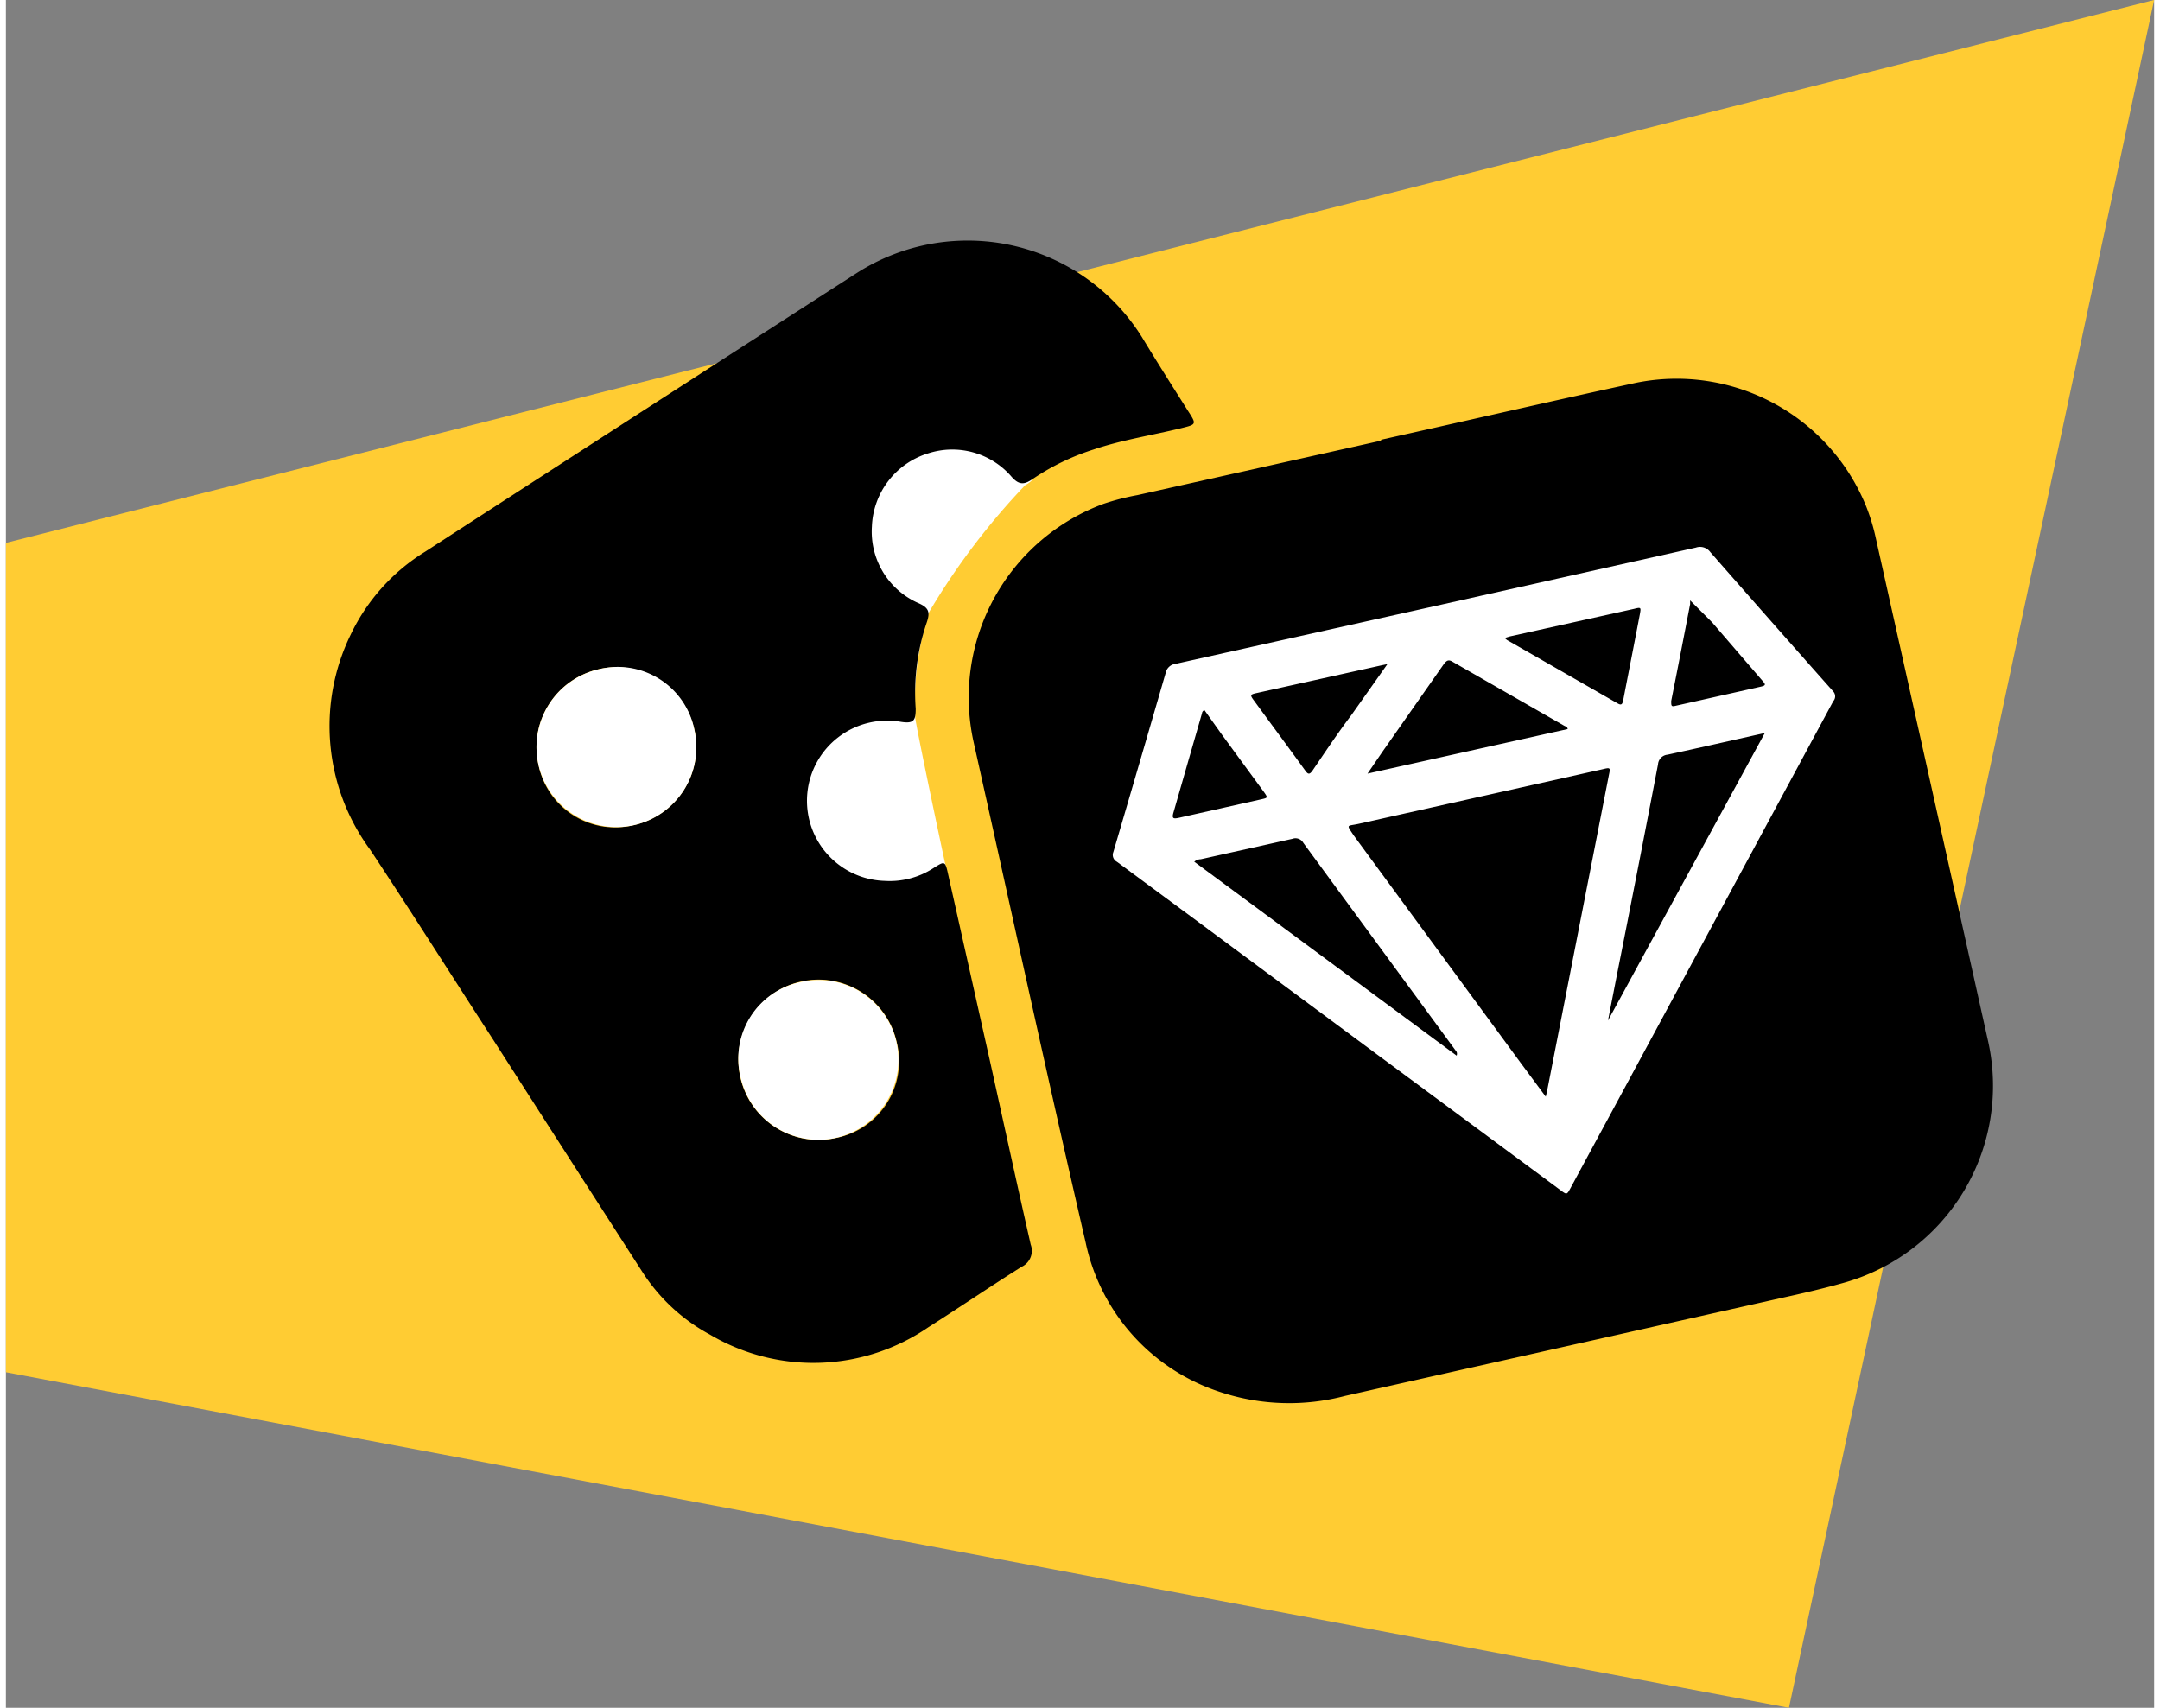 <svg id="LES_BADGES" xmlns="http://www.w3.org/2000/svg" width="86" height="68" viewBox="0 0 86.3 68.61"><rect x="0" y="0" width="86.3" height="68.61" fill="#808080" stroke="none"/><defs><style>.cls-1{fill:#fc3;}.cls-2{fill:#fff;}</style></defs><title>you_got_the_flow_baby</title><g id="You_got_the_flow_baby" data-name="You got the flow baby"><polygon class="cls-1" points="71.63 68.61 0 55.13 0 21.81 86.3 0 71.63 68.61"/><g id="traits_-_copie" data-name="traits - copie"><path class="cls-2" d="M37.8,35l-4.65,1.19-1.12-3-1.3-7.33,1.49-7.1,4.37-2.84s4.66,2.9,4.69,3,.13.33-.33.57a28.14,28.14,0,0,0-3.88,5.13,12,12,0,0,0-.54,4.19C36.52,29,37.69,34.53,37.8,35Z" transform="translate(0)"/><path d="M55.23,17.67c3.42-.76,6.83-1.55,10.25-2.29a8.22,8.22,0,0,1,9.23,4.91,8,8,0,0,1,.4,1.29q2.27,10.15,4.53,20.3a8.22,8.22,0,0,1-5.86,9.67c-.82.23-1.65.42-2.47.6L53.8,56.08a8.8,8.8,0,0,1-5-.15,8.07,8.07,0,0,1-5.42-6c-1.55-6.69-3-13.39-4.5-20.1a8.29,8.29,0,0,1,5.22-9.59,9.84,9.84,0,0,1,1.36-.35l9.8-2.19Z" transform="translate(0)"/><path d="M47.49,16.51c.35.54.34.54-.27.69-1.18.29-2.38.47-3.53.86a9.41,9.41,0,0,0-2.42,1.17c-.37.26-.58.26-.89-.1a3.14,3.14,0,0,0-3.32-.92,3.2,3.2,0,0,0-2.27,2.94,3.14,3.14,0,0,0,1.89,3.09c.4.18.45.36.32.75a8.78,8.78,0,0,0-.45,3.48c0,.47-.07.61-.59.53a3.22,3.22,0,1,0-.65,6.39,3.22,3.22,0,0,0,1.93-.5c.49-.31.49-.32.62.27l1.66,7.41C40.06,45,40.6,47.5,41.17,50a.71.71,0,0,1-.36.89c-1.26.79-2.49,1.63-3.75,2.43a8.16,8.16,0,0,1-8.77.3,7.39,7.39,0,0,1-2.72-2.52q-3-4.66-6-9.34c-1.65-2.54-3.27-5.11-4.94-7.63a8.37,8.37,0,0,1-.78-8.63,7.91,7.91,0,0,1,3-3.34q8.66-5.61,17.33-11.19a8.26,8.26,0,0,1,11.45,2.56C46.21,14.49,46.85,15.5,47.49,16.51ZM35.79,41.88a3.22,3.22,0,1,0-2.45,3.84A3.14,3.14,0,0,0,35.79,41.88ZM25.22,33.15a3.21,3.21,0,1,0-3.83-2.45A3.14,3.14,0,0,0,25.22,33.15Z" transform="translate(0)"/><path class="cls-2" d="M31.94,39.45a3.21,3.21,0,1,1-2.43,3.81A3.14,3.14,0,0,1,31.94,39.45Z" transform="translate(0)"/><path class="cls-2" d="M27.66,29.32a3.21,3.21,0,1,1-3.85-2.43A3.14,3.14,0,0,1,27.66,29.32Z" transform="translate(0)"/><path class="cls-2" d="M37.68,34.9" transform="translate(0)"/><path class="cls-2" d="M57.45,24.34,67.89,22a.51.51,0,0,1,.58.18q2.46,2.81,4.94,5.6a.29.29,0,0,1,0,.39l-3.71,6.88-4.37,8.1-2.48,4.59c-.14.26-.15.26-.39.08l-7.38-5.46-7-5.19-3.45-2.55a.31.31,0,0,1-.14-.39q1.06-3.6,2.1-7.19a.46.46,0,0,1,.4-.37Zm4.41,19.72.05-.21L64.4,31.12c.06-.28.05-.29-.24-.22l-9.83,2.2c-.47.1-.49,0-.18.47l6.68,9.1Zm8.8-14.61-.32.07c-1.2.27-2.39.54-3.59.8a.42.42,0,0,0-.38.39q-.81,4.23-1.65,8.45L64.36,41h0ZM47.74,34.62l10.54,7.79a.21.21,0,0,0,0-.15l-6.16-8.4a.36.36,0,0,0-.44-.16L48,34.52A.4.4,0,0,0,47.74,34.62Zm15-5.33c0-.09-.1-.11-.15-.14l-4.5-2.58c-.16-.09-.23,0-.31.09l-2.5,3.57-.58.85Zm-7.24-2.61-.24.05-5,1.11c-.28.06-.29.08-.11.32.68.93,1.37,1.86,2.05,2.8.12.17.18.15.29,0,.51-.75,1-1.49,1.56-2.23Zm4.71-1.05.09.08,4.45,2.55c.17.1.19,0,.22-.12.22-1.15.45-2.3.67-3.46.05-.28.05-.29-.23-.22l-5,1.11Zm7.45-1.51c0,.09,0,.12,0,.15-.25,1.3-.5,2.59-.76,3.89,0,.21,0,.24.2.19l3.34-.75c.27-.06.28-.08.1-.28l-2-2.32ZM48.15,28.53a.15.15,0,0,0-.1.13c-.38,1.32-.76,2.64-1.15,4-.06.22,0,.24.2.2l3.34-.75c.26-.06.26-.06.1-.29l-1.7-2.32Z" transform="translate(0)"/></g></g></svg>